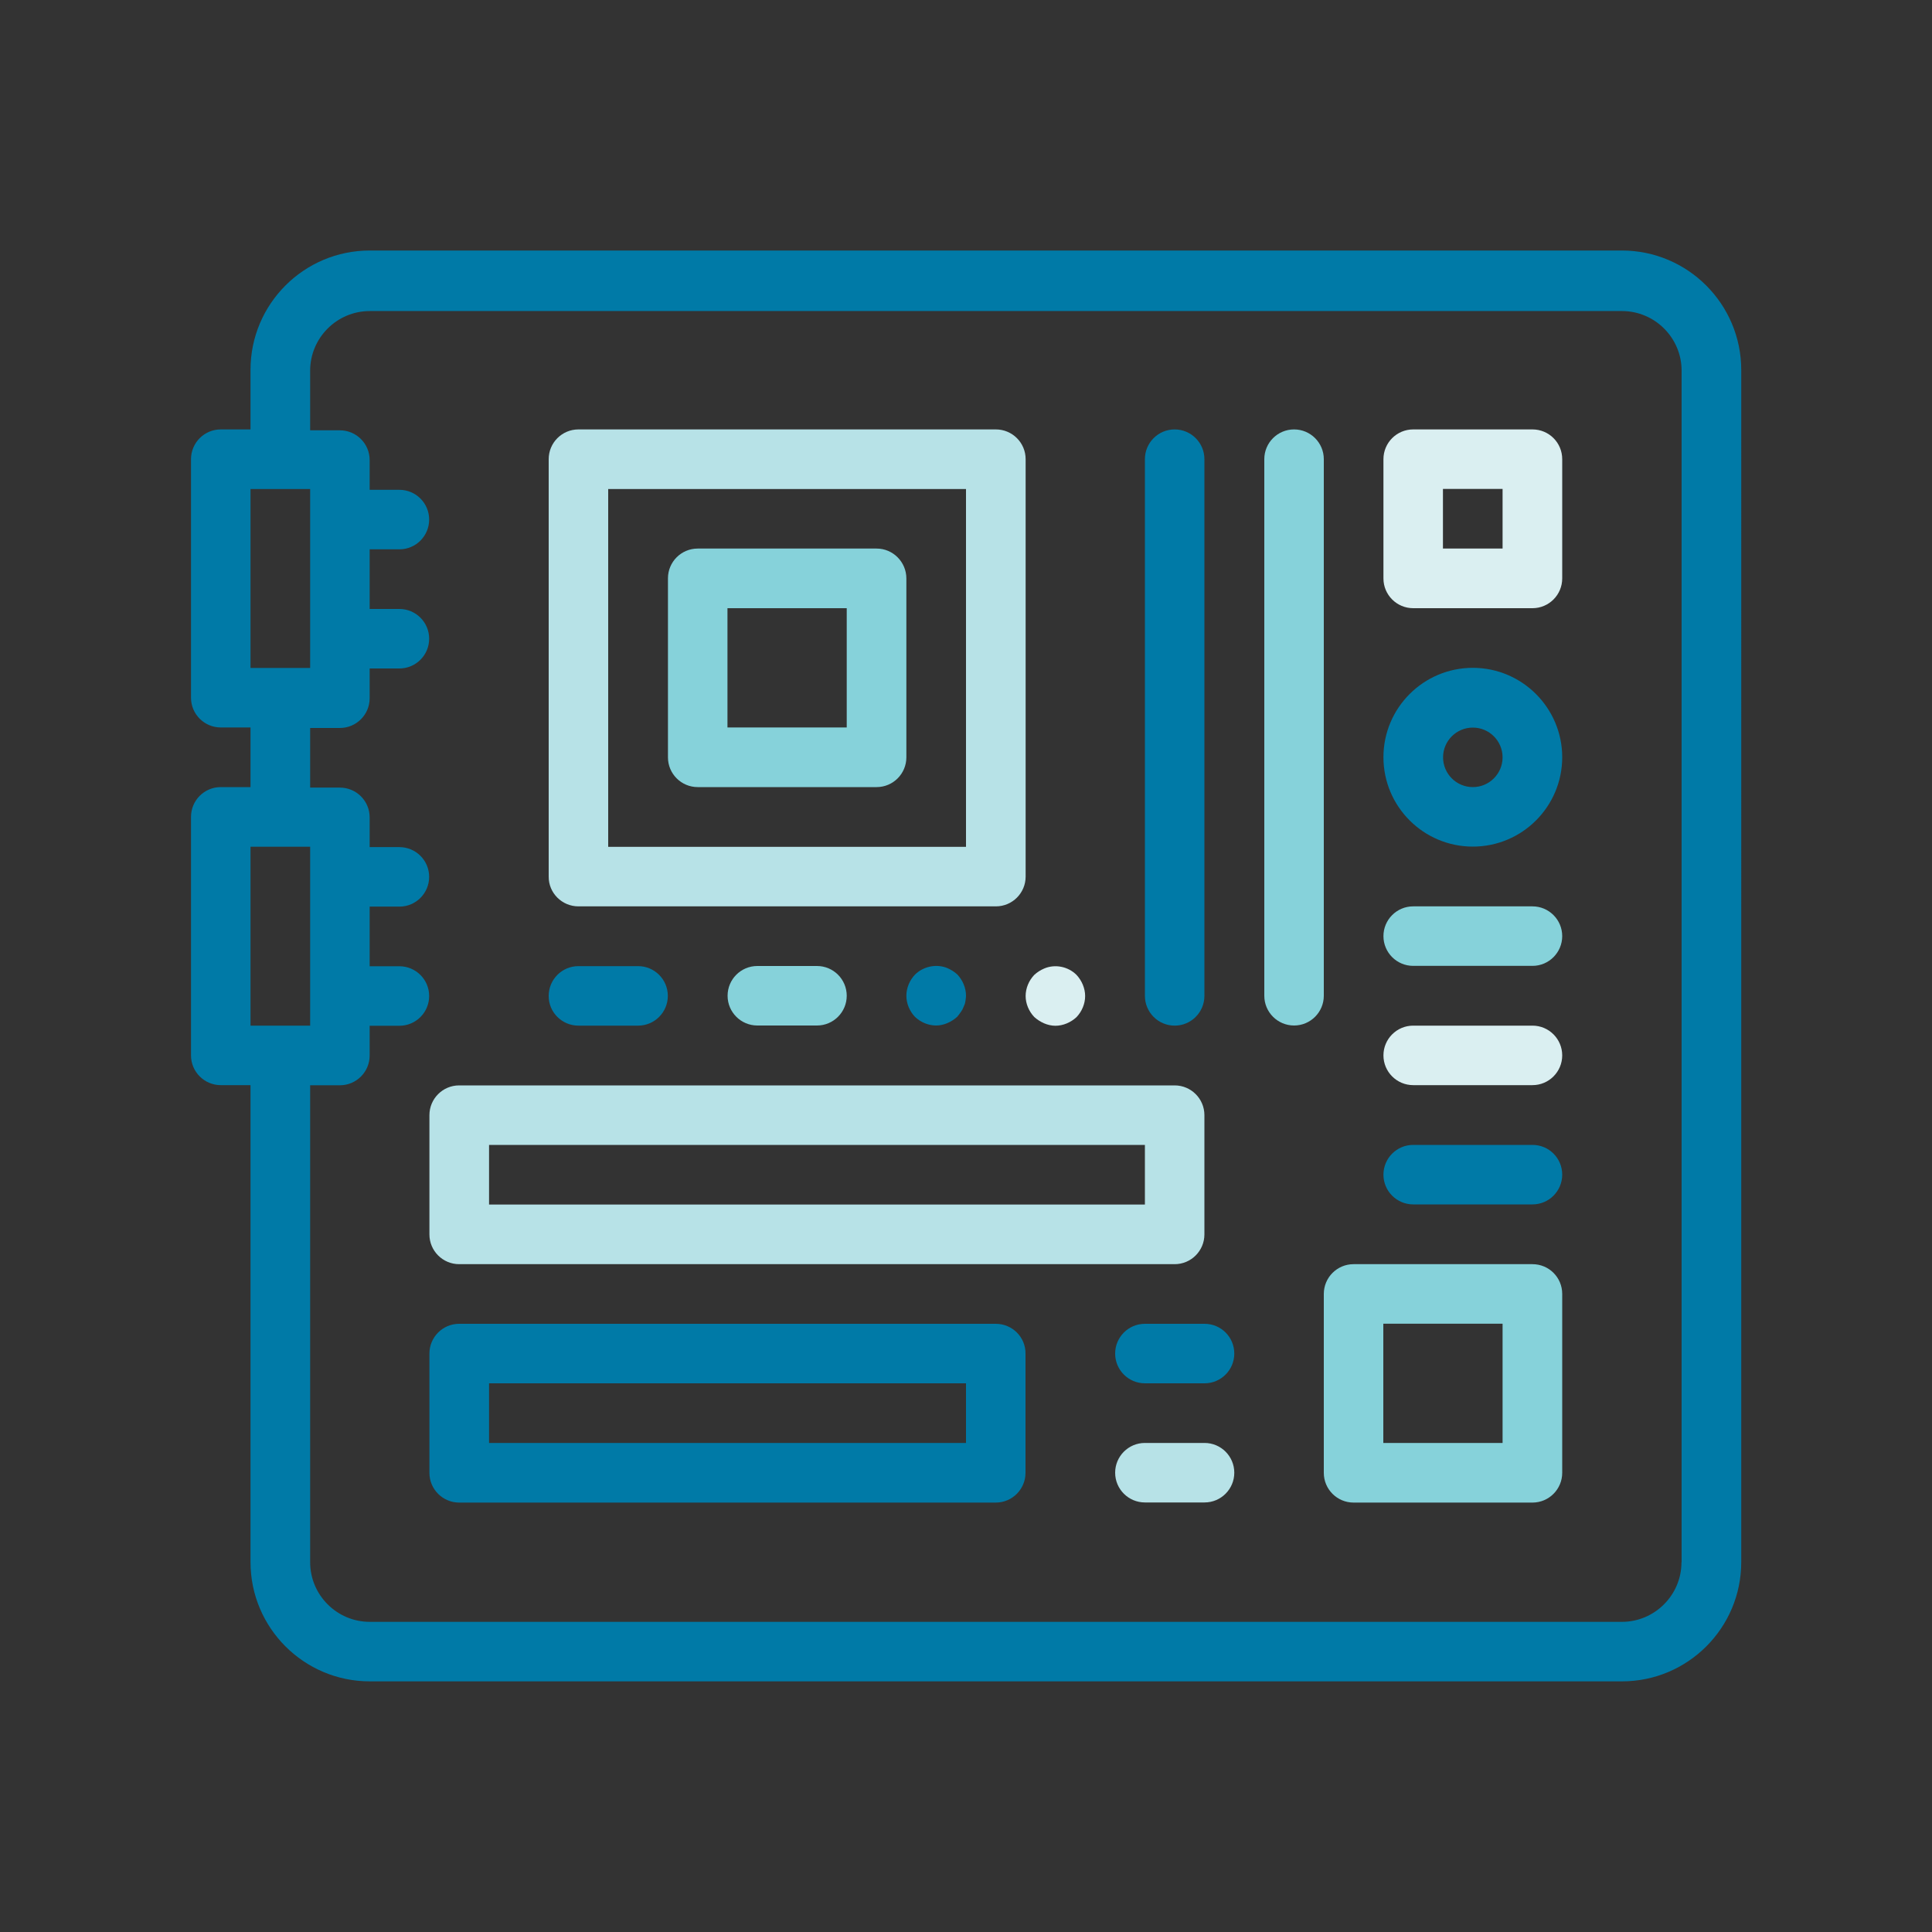 <?xml version="1.0" encoding="utf-8"?>
<!-- Generator: Adobe Illustrator 26.2.1, SVG Export Plug-In . SVG Version: 6.00 Build 0)  -->
<svg version="1.1" id="Layer_1" xmlns="http://www.w3.org/2000/svg" xmlns:xlink="http://www.w3.org/1999/xlink" x="0px" y="0px"
	 viewBox="0 0 150 150" style="enable-background:new 0 0 150 150;" xml:space="preserve">
<rect x="0" y="0" width="150" height="150" fill="#333333" stroke="none"/>
<style type="text/css">
	.st0{fill:#007AA7;}
	.st1{fill:#86D2DA;}
	.st2{fill:#B7E2E7;}
	.st3{fill:#DAEFF1;}
	.st4{fill:#BCBEC0;}
</style>
<path class="st0" d="M125.92,19.45H28.71c-5.11,0-9.26,4.15-9.26,9.26v4.63h-2.31c-1.28,0-2.31,1.04-2.31,2.31v18.52
	c0,1.28,1.04,2.31,2.31,2.31h2.31v4.63h-2.31c-1.28,0-2.31,1.04-2.31,2.31v18.52c0,1.28,1.04,2.31,2.31,2.31h2.31v37.03
	c0,5.11,4.15,9.26,9.26,9.26h97.22c5.11,0,9.26-4.15,9.26-9.26V28.71C135.18,23.6,131.03,19.45,125.92,19.45z M19.45,37.97h4.63
	v13.89h-4.63V37.97z M19.45,79.63V65.74h4.63v13.89H19.45z M130.55,121.29c0,2.55-2.08,4.63-4.63,4.63H28.71
	c-2.55,0-4.63-2.08-4.63-4.63V84.26h2.31c1.28,0,2.31-1.04,2.31-2.31v-2.31h2.31c1.28,0,2.31-1.04,2.31-2.31
	c0-1.28-1.04-2.31-2.31-2.31h-2.31v-4.63h2.31c1.28,0,2.31-1.04,2.31-2.31c0-1.28-1.04-2.31-2.31-2.31h-2.31v-2.31
	c0-1.28-1.04-2.31-2.31-2.31h-2.31v-4.63h2.31c1.28,0,2.31-1.04,2.31-2.31v-2.31h2.31c1.28,0,2.31-1.04,2.31-2.31
	c0-1.28-1.04-2.31-2.31-2.31h-2.31v-4.63h2.31c1.28,0,2.31-1.04,2.31-2.31c0-1.28-1.04-2.31-2.31-2.31h-2.31v-2.31
	c0-1.28-1.04-2.31-2.31-2.31h-2.31v-4.63c0-2.55,2.08-4.63,4.63-4.63h97.22c2.55,0,4.63,2.08,4.63,4.63V121.29z"/>
<path class="st2" d="M44.91,70.37h32.41c1.28,0,2.31-1.04,2.31-2.31V35.65c0-1.28-1.04-2.31-2.31-2.31H44.91
	c-1.28,0-2.31,1.04-2.31,2.31v32.41C42.59,69.33,43.63,70.37,44.91,70.37z M47.22,37.97H75v27.78H47.22V37.97z"/>
<path class="st1" d="M68.06,42.59H54.17c-1.28,0-2.31,1.04-2.31,2.31V58.8c0,1.28,1.04,2.31,2.31,2.31h13.89
	c1.28,0,2.31-1.04,2.31-2.31V44.91C70.37,43.63,69.33,42.59,68.06,42.59z M65.74,56.48h-9.26v-9.26h9.26V56.48z"/>
<path class="st1" d="M118.98,98.15h-13.89c-1.28,0-2.31,1.04-2.31,2.31v13.89c0,1.28,1.04,2.31,2.31,2.31h13.89
	c1.28,0,2.31-1.04,2.31-2.31v-13.89C121.29,99.18,120.26,98.15,118.98,98.15z M116.66,112.03h-9.26v-9.26h9.26V112.03z"/>
<path class="st3" d="M118.98,33.34h-9.26c-1.28,0-2.31,1.04-2.31,2.31v9.26c0,1.28,1.04,2.31,2.31,2.31h9.26
	c1.28,0,2.31-1.04,2.31-2.31v-9.26C121.29,34.37,120.26,33.34,118.98,33.34z M116.66,42.59h-4.63v-4.63h4.63V42.59z"/>
<path class="st0" d="M91.2,79.63c1.28,0,2.31-1.04,2.31-2.31V35.65c0-1.28-1.04-2.31-2.31-2.31c-1.28,0-2.31,1.04-2.31,2.31v41.66
	C88.89,78.59,89.92,79.63,91.2,79.63z"/>
<path class="st1" d="M102.78,35.65c0-1.28-1.04-2.31-2.31-2.31c-1.28,0-2.31,1.04-2.31,2.31v41.66c0,1.28,1.04,2.31,2.31,2.31
	c1.28,0,2.31-1.04,2.31-2.31V35.65z"/>
<path class="st2" d="M35.65,98.15H91.2c1.28,0,2.31-1.04,2.31-2.31v-9.26c0-1.28-1.04-2.31-2.31-2.31H35.65
	c-1.28,0-2.31,1.04-2.31,2.31v9.26C33.34,97.11,34.37,98.15,35.65,98.15z M37.97,88.89h50.92v4.63H37.97V88.89z"/>
<path class="st0" d="M77.31,102.78H35.65c-1.28,0-2.31,1.04-2.31,2.31v9.26c0,1.28,1.04,2.31,2.31,2.31h41.66
	c1.28,0,2.31-1.04,2.31-2.31v-9.26C79.63,103.81,78.59,102.78,77.31,102.78z M75,112.03H37.97v-4.63H75V112.03z"/>
<path class="st0" d="M114.35,51.85c-3.83,0-6.94,3.11-6.94,6.94c0,3.83,3.11,6.94,6.94,6.94c3.83,0,6.94-3.11,6.94-6.94
	C121.29,54.97,118.18,51.85,114.35,51.85z M114.35,61.11c-1.28,0-2.31-1.04-2.31-2.31c0-1.28,1.04-2.31,2.31-2.31
	c1.28,0,2.31,1.04,2.31,2.31C116.66,60.07,115.63,61.11,114.35,61.11z"/>
<path class="st1" d="M118.98,70.37h-9.26c-1.28,0-2.31,1.04-2.31,2.31c0,1.28,1.04,2.31,2.31,2.31h9.26c1.28,0,2.31-1.04,2.31-2.31
	C121.29,71.41,120.26,70.37,118.98,70.37z"/>
<path class="st3" d="M118.98,79.63h-9.26c-1.28,0-2.31,1.04-2.31,2.31c0,1.28,1.04,2.31,2.31,2.31h9.26c1.28,0,2.31-1.04,2.31-2.31
	C121.29,80.67,120.26,79.63,118.98,79.63z"/>
<path class="st0" d="M118.98,88.89h-9.26c-1.28,0-2.31,1.04-2.31,2.31c0,1.28,1.04,2.31,2.31,2.31h9.26c1.28,0,2.31-1.04,2.31-2.31
	C121.29,89.92,120.26,88.89,118.98,88.89z"/>
<path class="st0" d="M44.91,79.63h4.63c1.28,0,2.31-1.04,2.31-2.31c0-1.28-1.04-2.31-2.31-2.31h-4.63c-1.28,0-2.31,1.04-2.31,2.31
	C42.59,78.59,43.63,79.63,44.91,79.63z"/>
<path class="st1" d="M58.8,75c-1.28,0-2.31,1.04-2.31,2.31c0,1.28,1.04,2.31,2.31,2.31h4.63c1.28,0,2.31-1.04,2.31-2.31
	c0-1.28-1.04-2.31-2.31-2.31H58.8z"/>
<path class="st0" d="M71.04,75.67c-0.42,0.44-0.67,1.04-0.67,1.64c0,0.6,0.25,1.2,0.67,1.64c0.44,0.42,1.04,0.67,1.64,0.67
	c0.3,0,0.6-0.07,0.88-0.19c0.28-0.12,0.53-0.28,0.76-0.49c0.09-0.12,0.19-0.23,0.28-0.37c0.09-0.12,0.16-0.25,0.21-0.39
	c0.07-0.14,0.12-0.28,0.14-0.42c0.02-0.16,0.05-0.3,0.05-0.46c0-0.6-0.26-1.2-0.67-1.64c-0.23-0.21-0.49-0.37-0.76-0.49
	C72.73,74.81,71.69,75.02,71.04,75.67z"/>
<path class="st3" d="M80.3,78.96c0.23,0.21,0.49,0.37,0.76,0.49c0.28,0.12,0.58,0.19,0.88,0.19c0.6,0,1.2-0.26,1.64-0.67
	c0.42-0.44,0.67-1.04,0.67-1.64c0-0.6-0.26-1.2-0.67-1.64c-0.65-0.65-1.67-0.86-2.52-0.49c-0.28,0.12-0.53,0.28-0.76,0.49
	c-0.42,0.44-0.67,1.04-0.67,1.64C79.63,77.92,79.88,78.52,80.3,78.96z"/>
<path class="st2" d="M93.52,112.03h-4.63c-1.28,0-2.31,1.04-2.31,2.31c0,1.28,1.04,2.31,2.31,2.31h4.63c1.28,0,2.31-1.04,2.31-2.31
	C95.83,113.07,94.8,112.03,93.52,112.03z"/>
<path class="st0" d="M93.52,102.78h-4.63c-1.28,0-2.31,1.04-2.31,2.31c0,1.28,1.04,2.31,2.31,2.31h4.63c1.28,0,2.31-1.04,2.31-2.31
	C95.83,103.81,94.8,102.78,93.52,102.78z"/>
</svg>
